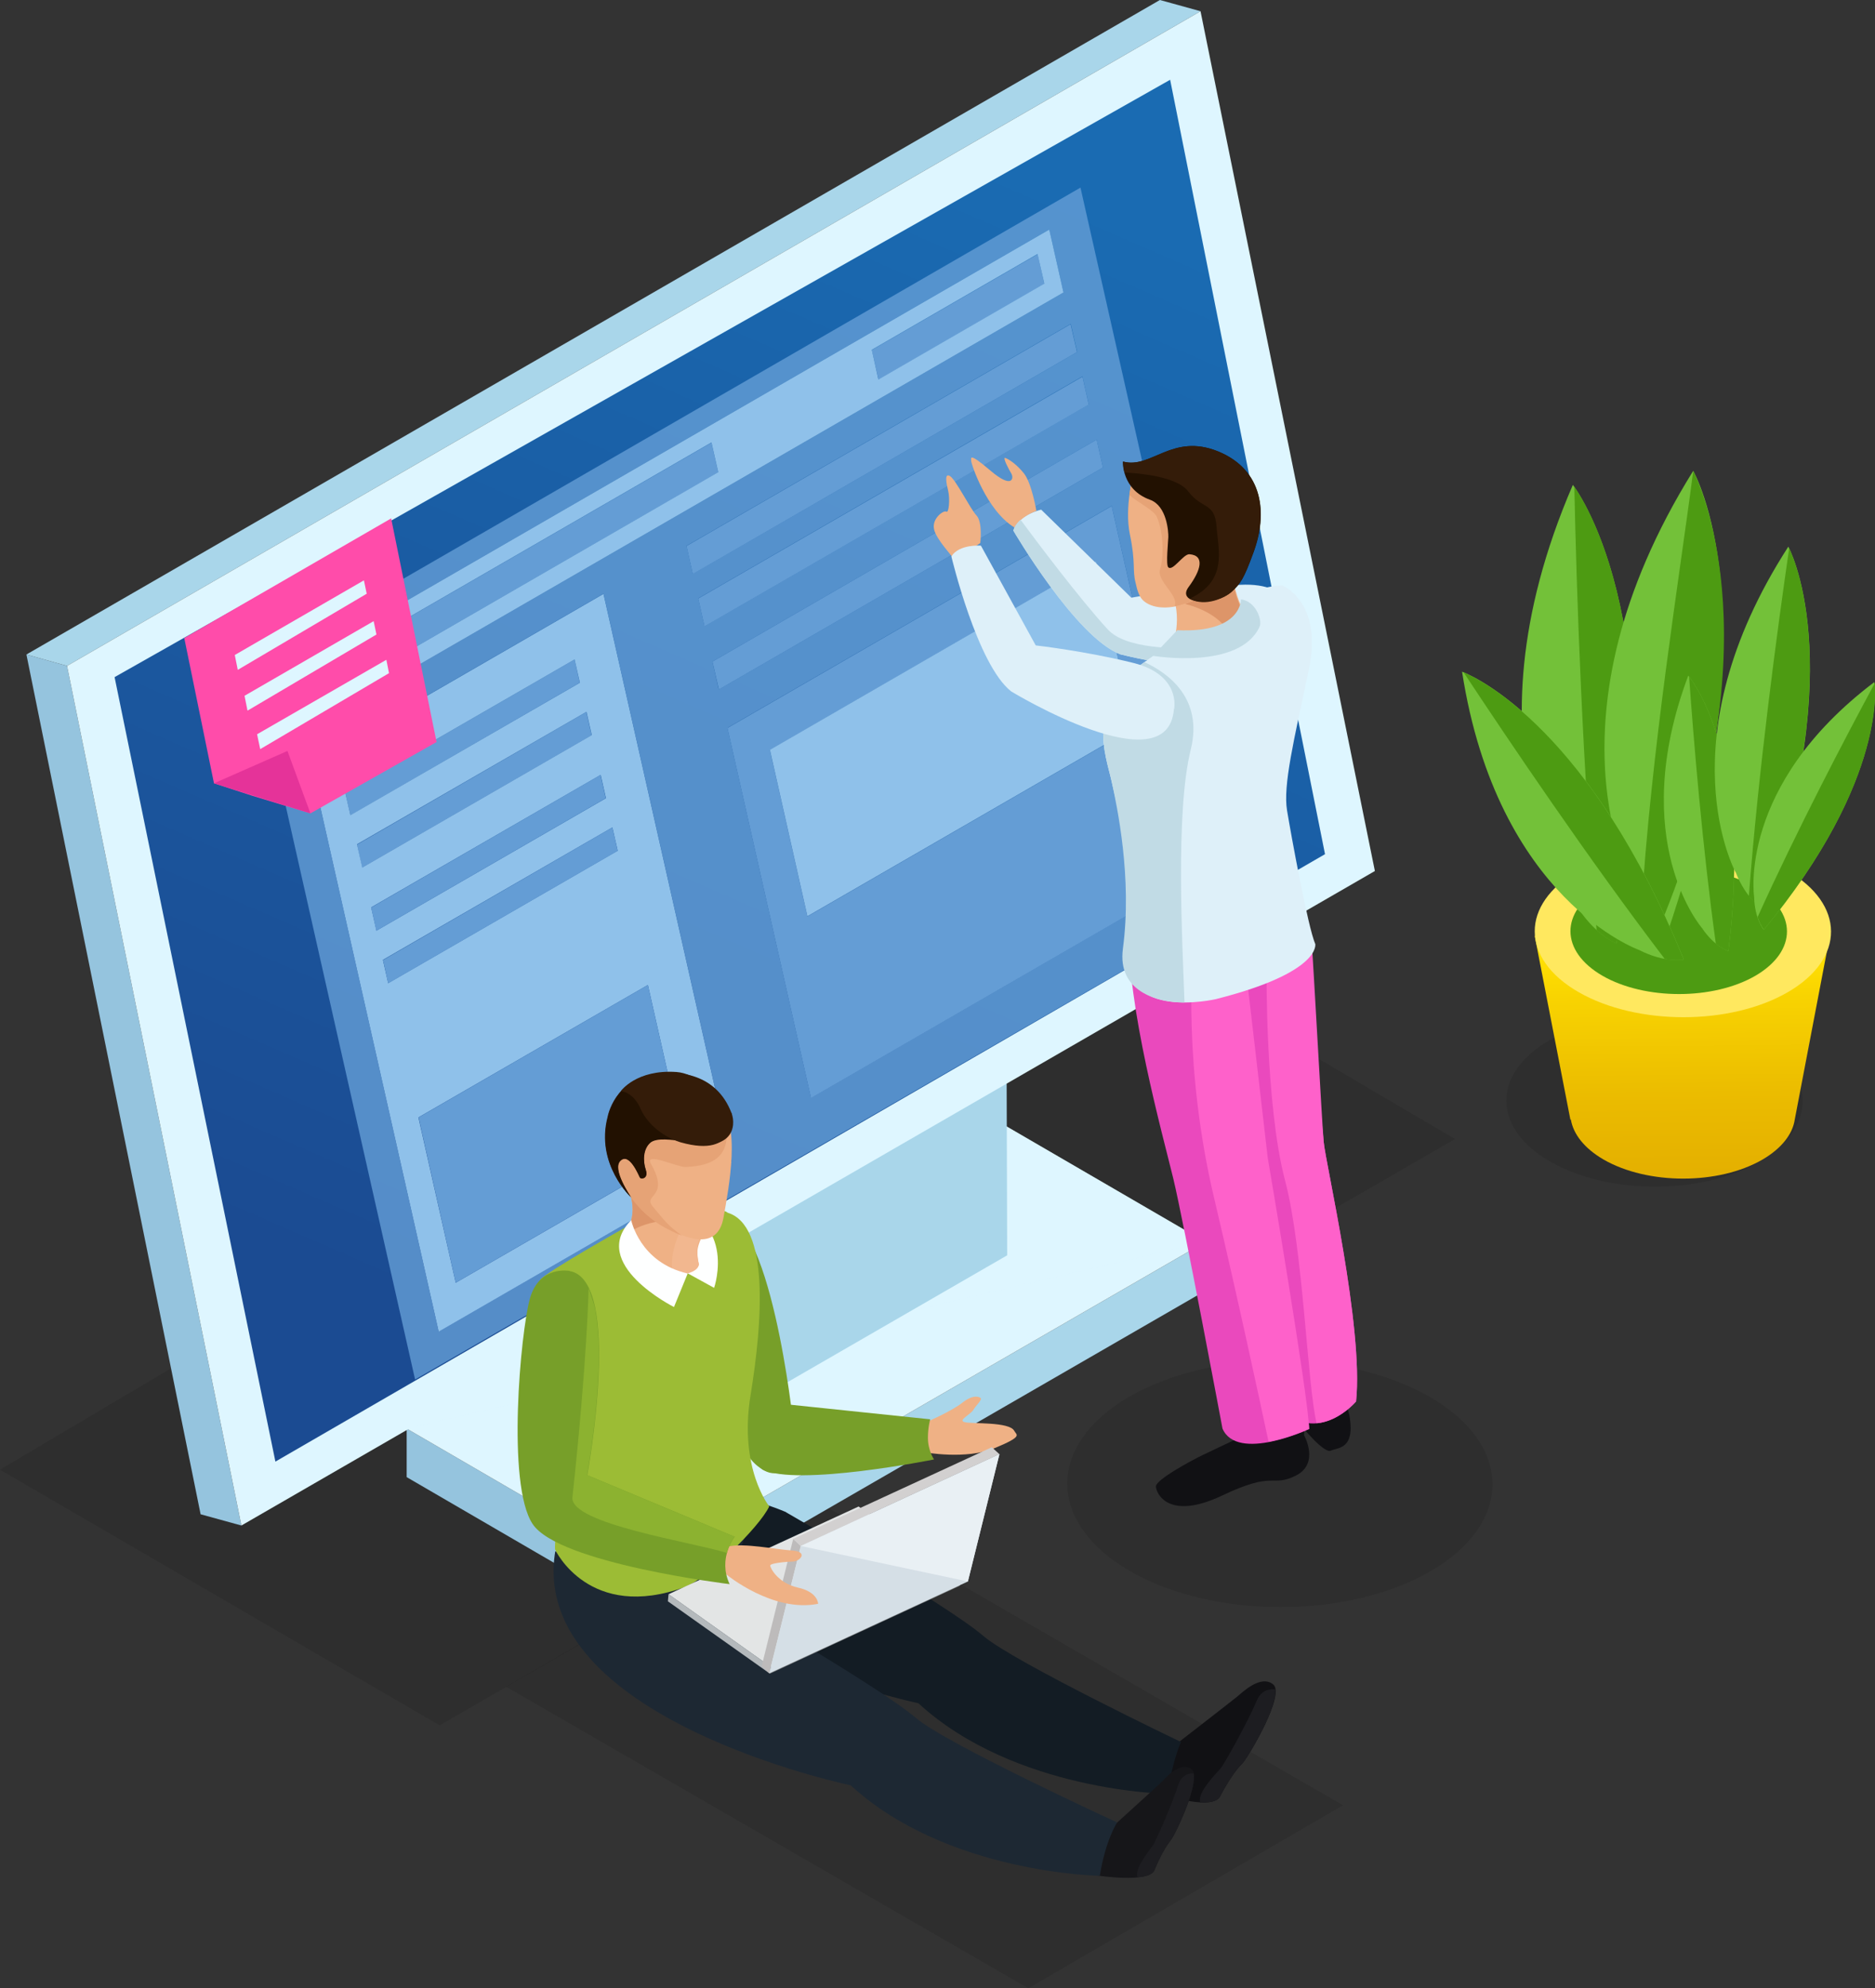 <svg xmlns="http://www.w3.org/2000/svg" id="Layer_2" data-name="Layer 2" viewBox="0 0 113.56 120.39"><rect x="0" y="0" width="113.56" height="120.39" fill="#333333" stroke="none"/><defs><linearGradient id="linear-gradient" x1="101.93" x2="102.11" y1="58" y2="76.65" gradientUnits="userSpaceOnUse"><stop offset="0" stop-color="#ffdf02"/><stop offset=".13" stop-color="#f8d301"/><stop offset=".44" stop-color="#ebbc00"/><stop offset=".74" stop-color="#e3ae00"/><stop offset="1" stop-color="#e1aa00"/></linearGradient><linearGradient id="linear-gradient-2" x1="59.65" x2="28.68" y1="9.46" y2="80.64" gradientUnits="userSpaceOnUse"><stop offset="0" stop-color="#1a6bb2"/><stop offset="1" stop-color="#1b4b92"/></linearGradient><style>.cls-3{fill:#def6ff}.cls-6{fill:#ea49bd}.cls-7{fill:#95c4de}.cls-8{fill:#649dd5}.cls-9{fill:#fe61ca}.cls-12{isolation:isolate}.cls-15{fill:#feffff}.cls-17{fill:#4d9b12}.cls-19{fill:#def0f9}.cls-21{fill:#73c139}.cls-23{fill:#a9d6ea}.cls-24{fill:#341c09}.cls-25{fill:#efb185}.cls-26{fill:#8fc1ea}.cls-30{opacity:.1}.cls-31{fill:#c1dbe5}.cls-32{fill:#e6a376}.cls-34{fill:#dd9569}.cls-39{fill:#111114}.cls-40{fill:#221101}.cls-42{fill:#779f29}.cls-43{fill:#1d1d21}</style></defs><g id="Layer_1-2" data-name="Layer 1"><path d="m49.72 91.05 31.62 18.26-19.06 11.08-31.63-18.26zM106.52 62.97c3.53 2.03 3.54 5.33.05 7.36s-9.16 2.03-12.69 0c-3.52-2.03-3.53-5.32-.04-7.34 3.49-2.03 9.17-2.03 12.68 0Z" class="cls-30"/><path d="m110.89 56.39-17.94.28 2.16 11.12h.03c.15.88.81 1.74 1.98 2.42 2.67 1.54 6.98 1.54 9.63 0 1.16-.68 1.82-1.54 1.95-2.42l2.18-11.41Z" style="fill:url(#linear-gradient)"/><path d="M108.24 52.71c3.53 2.04 3.54 5.33.05 7.36s-9.16 2.03-12.69 0c-3.52-2.03-3.53-5.31-.04-7.34s9.17-2.03 12.69 0Z" style="fill:#ffe85f"/><path d="M106.29 53.7c2.58 1.49 2.58 3.89.03 5.38-2.55 1.48-6.7 1.48-9.27 0-2.57-1.49-2.58-3.88-.03-5.37 2.55-1.48 6.71-1.48 9.28 0Z" class="cls-17"/><path d="M95.38 54.68s-7.15-9.05-.12-25.32c0 0 6.18 7.79 2.64 27.76 0 0-1.38-.52-2.52-2.45Z" class="cls-21"/><path d="M95.35 29.48c.13 6.26.49 17.14 1.35 26.84.67.61 1.2.81 1.2.81 3.3-18.62-1.84-26.65-2.55-27.65" class="cls-17"/><path d="M98.91 53.57s-5.73-10.01 3.64-25.06c0 0 4.96 8.63-1.52 27.85 0 0-1.28-.72-2.12-2.79" class="cls-21"/><path d="M102.55 28.52c-.8 6.22-2.57 17.01-3.15 26.73.58.7 1.07.98 1.07.98 7.03-16.79 2.63-26.62 2.08-27.71" class="cls-17"/><path d="M99.27 57.52s-8.58-3.03-10.72-16.85c0 0 7.4 2.6 13.43 17.43 0 0-1.14.23-2.71-.58" class="cls-21"/><path d="M88.65 40.72c2.73 4.13 7.52 11.24 12.18 17.35.7.12 1.15.04 1.15.04-5.62-13.82-12.43-17.02-13.33-17.39" class="cls-17"/><path d="M103.08 56.19s-4.59-5.25-.83-15.28c0 0 3.96 4.52 2.43 16.68 0 0-.85-.27-1.6-1.4" class="cls-21"/><path d="M102.3 40.97c.27 3.78.81 10.34 1.62 16.17.43.35.76.45.76.45 1.43-11.34-1.92-16.03-2.38-16.62" class="cls-17"/><path d="M105.12 52.82s-4.39-7.97 3.19-19.72c0 0 3.8 6.87-1.55 21.94 0 0-1-.58-1.64-2.23Z" class="cls-21"/><path d="M108.36 33.21c-.71 4.89-1.86 13.4-2.44 21.05.44.56.83.79.83.79 4.99-14.06 2.03-20.97 1.61-21.84" class="cls-17"/><path d="M106.24 54.31s-1.04-6.72 7.28-13.01c0 0 .92 5.78-6.7 15 0 0-.55-.67-.58-1.98Z" class="cls-21"/><path d="M113.54 41.38c-1.76 3.25-4.73 8.93-7.09 14.15.17.51.38.76.38.76 7.09-8.59 6.79-14.19 6.72-14.92Z" class="cls-17"/><path d="m0 88.99 26.63 15.48 61.49-35.5-27.27-16.04z" class="cls-30"/><g class="cls-12"><path d="M24.63 86.5v2.94l14.36 8.35-.01-2.95z" class="cls-7"/><path d="m38.98 94.84.01 2.95 34.02-19.64L73 75.2z" class="cls-23"/><path d="m24.63 86.5 14.35 8.34L73 75.2l-14.35-8.34z" class="cls-3"/><path d="M24.63 86.5 73 75.2l-14.35-8.34z" style="fill:#def6ff;opacity:.5"/></g><g class="cls-12"><path d="m37.89 89.35-2.56-1.49-.07-26.54 2.55 1.48z" class="cls-7"/><path d="m37.81 62.8-2.55-1.48 23.11-13.34 2.55 1.48z" style="fill:#c0c5d1"/><path d="M60.92 49.46 61 76.01 37.89 89.35l-.08-26.55z" class="cls-23"/></g><path d="m14.62 92.37-2.47-.68L1.6 39.63l2.46.69z" class="cls-7"/><path d="m4.06 40.32-2.46-.69L70.25 0l2.46.68z" class="cls-23"/><path d="m72.71.68 10.56 52.06-68.65 39.63L4.06 40.32z" class="cls-3"/><path d="m70.87 4.83 9.38 46.89L16.68 88.5 6.94 41z" style="fill:url(#linear-gradient-2)"/><g class="cls-12"><path d="m62.85 15.39.4 1.8-10.04 5.8-.41-1.8zM44.06 44.08l23.27-13.44 5.06 22.41-23.27 13.44zm24.6 0L66.38 34 46.63 45.41l2.27 10.08zM65.56 22.81l.38 1.69-23.27 13.43-.38-1.69zM35.51 43.11l.32 1.41-13.9 8.02-.31-1.4zM34.8 39.93l.31 1.41-13.89 8.03-.32-1.42z" class="cls-8"/><path d="m18.8 46.21 17.75-10.25 7.77 34.43-17.75 10.25zm22.7 23.43-2.26-10-13.9 8.02 2.26 10.01 13.9-8.02Zm-4.09-18.13-.32-1.41-13.9 8.02.32 1.41zm-2.29-10.17-.32-1.41-13.9 8.02.32 1.41zm1.58 6.99-.32-1.41-13.9 8.02.32 1.41zm-.86-3.82-.32-1.41-13.9 8.02.32 1.41z" class="cls-26"/><path d="m66.42 26.62.38 1.69-23.26 13.44-.39-1.69zM43.09 26.8l.41 1.8-25.37 14.64-.4-1.8z" class="cls-8"/><path d="M65.44 11.36 15.38 40.27l9.76 43.26 50.06-28.9zm1.36 16.95-8.52 4.92-14.75 8.52-.38-1.69 23.27-13.44zm-1.24-5.51.38 1.69-23.27 13.43-.38-1.69 23.27-13.44Zm-.33-1.48L41.96 34.75l-.38-1.7 23.27-13.44.39 1.7ZM16.84 40.87 63.55 13.9l.86 3.81L17.7 44.68zm9.73 39.76L18.8 46.2l17.75-10.25 7.77 34.43zm17.49-36.56 23.27-13.44 5.06 22.41-23.27 13.44z" class="cls-8" style="opacity:.8"/><path d="m68.66 44.07-2.28-10.08L46.63 45.4l2.27 10.08z" class="cls-26"/><path d="m64.84 19.63.39 1.69-23.27 13.44-.38-1.7zM39.24 59.64l2.26 10-13.9 8.03-2.25-10.01z" class="cls-8"/><path d="M16.84 40.87 63.55 13.9l.86 3.81L17.7 44.68zM43.5 28.59l-.41-1.8-25.37 14.65.41 1.8zm19.75-11.41-.41-1.8-10.04 5.8.4 1.8 10.04-5.8Z" class="cls-26"/></g><path d="m36.37 46.92.32 1.41-13.9 8.03-.31-1.41zM37.09 50.1l.32 1.42-13.9 8.02-.31-1.41z" class="cls-8"/><path d="m23.69 31.39 2.75 13.54-7.64 4.32-3.5-1.06-2.34-.76-1.8-8.8z" style="fill:#ff4caa"/><path d="m12.96 47.43 4.45-1.96 1.39 3.78z" style="fill:#e53399"/><path d="m22.04 35.14.17.81-7.81 4.61-.18-.9zM22.63 37.61l.17.81-7.81 4.61-.18-.9zM23.4 39.95l.16.81-7.8 4.6-.19-.9z" class="cls-3"/><path d="M86.59 84.58c5.05 2.91 5.07 7.64.06 10.55s-13.16 2.91-18.21 0c-5.04-2.91-5.07-7.64-.06-10.55s13.16-2.91 18.21 0" class="cls-30"/><path d="M78.63 37.57s-.2-2.33-3.51-2.16-6.6.78-6.6.78l-5.46-5.33s-1.42.3-1.68 1.27c0 0 3.77 6.46 6.48 7.49 0 0 11.91 3.06 10.77-2.05" class="cls-19"/><path d="M62.77 30.94s-.28-1.67-.75-2.27c-.47-.59-.94-.87-1.13-.94-.2-.07.22.71.37.96.14.25.07.95-1.28-.2s-1.15-.74-1.16-.59.91 3 2.62 4.04c0 0 .3-.62 1.34-1.01Z" class="cls-25"/><path d="M67.85 39.62c-2.71-1.04-6.48-7.49-6.48-7.49.07-.27.24-.48.44-.66.9 1.22 3.57 4.78 5.29 6.65 2.1 2.27 11.55.45 11.58.37-.47 3.79-10.83 1.13-10.83 1.13" class="cls-31"/><path d="M77.25 82.69s-1.3.31-.92 1.05c.39.73 2.01 1.75 2.25 2.22.24.46 1.64 2.07 2.02 1.88.39-.2 1.45-.05 1.15-2-.29-1.95-2.76-3.39-4.51-3.15Z" class="cls-39"/><path d="M78.97 86.88s.99 1.73-.49 2.47c-1.49.74-1.22-.34-4.47 1.21-3.26 1.54-4-.15-4-.56s2.15-1.57 2.86-1.91 2.06-.98 2.06-.98l4.07-.8-.02.58Z" class="cls-39"/><path d="M79.03 56.5s1.02 11.36 1.14 12.64c.11 1.28 2.43 11.24 1.96 15.72 0 0-2.26 2.7-4.67.41 0 0-1.81-12.57-2.7-15.36-.88-2.8-1.44-11.53-1.44-11.53l5.71-1.89Z" class="cls-6"/><path d="M75.08 55.49s.87 7.34 1.7 14.62c0 0 2.44 14.3 2.51 16.42 0 0-4.36 2.03-5.25-.03 0 0-2.35-12.54-2.98-15.14s-2.87-10.67-2.66-15.09c.2-4.41 6.68-.78 6.68-.78" class="cls-6"/><path d="M79.29 86.52c-.07-2.12-2.51-16.42-2.51-16.42-.56-4.9-1.24-10.64-1.55-13.34l-2.99 1.21s-.6 6.62 1.3 14.6c1.46 6.18 2.77 12.29 3.29 14.73 1.27-.23 2.47-.79 2.47-.79ZM82.13 84.87c.47-4.48-1.85-14.44-1.96-15.72-.11-1.22-.63-10.97-.72-11.95l-2.74 1.53s-.08 8.2 1.12 12.75c1.1 4.15 1.35 12.39 1.91 14.7 1.38-.12 2.39-1.32 2.39-1.32Z" class="cls-9"/><path d="M77.63 35.44s2.53.93 1.63 5.16-1.56 6.97-1.31 8.47c.25 1.51 1.27 7.09 1.71 8.09 0 0 .38 1.72-6.03 3.34 0 0-5.8 1.34-5.23-2.92.57-4.27-.74-8.71-1.08-10.29s-1.66-4.67 2.09-7.27c3.75-2.61 5.65-4.44 8.22-4.57Z" class="cls-19"/><path d="M74.57 33.74s-.01 2.16.87 3.41c.8 1.13-4.09 2.8-4.33 1.7-.03-.12.73-2.06-.73-4.09-.76-1.07 4.2-1.01 4.2-1.01Z" class="cls-25"/><path d="M75.42 37.23c-.66-.93-.82-2.36-.85-3.03l-3.46 2.23c.14.02 2.68.37 3.41 2.08.72-.39 1.18-.88.89-1.29Z" class="cls-34"/><path d="M68.65 28.69s-.56 2.02-.22 3.66c.37 1.77.14 2.16.35 2.95.08.33.17.85.54 1.13.61.47 1.77.54 3.25-.2 1.79-.9 3.47-3.69 2.41-5.9-1.06-2.22-3.73-3.84-6.33-1.64" class="cls-25"/><path d="M75.18 32.83c-.98-1.99-3.12-4.28-3.12-4.41 0-.08-.66-.4-1.41-.73-.65.11-1.33.42-2 .99 0 0-.15.54-.25 1.29.5.45 1.47.91 1.66 1.32.43.96.42 2.49.2 3.18-.22.7 1.09 1.54.9 2.16v.08c.43-.08.9-.23 1.41-.49 1.14-.57 2.24-1.92 2.61-3.4Z" class="cls-32"/><path d="M68.01 27.96s-.08 1.68 1.64 2.3c1.03.37 1.12 1.96 1.11 2.26s-.15 1.66-.01 1.82c.26.3.92-.81 1.29-.78.95.07.69.98-.05 1.98-.79 1.06 1.62 1.19 2.62.28.53-.49.72-.76 1.31-2.37.86-2.33.62-4.99-2.15-6.12-2.77-1.12-4.05 1.08-5.74.62Z" class="cls-40"/><path d="M74.6 35.82c.53-.49.72-.76 1.31-2.37.86-2.33.62-4.99-2.15-6.12-2.77-1.12-4.05 1.08-5.74.62 0 0-.01.29.09.66.84.04 3.16.23 3.85 1.14.86 1.12 1.61.64 1.72 2.14.11 1.44.69 3.28-1.63 4.36.97.54 2.18-.08 2.56-.44Z" class="cls-24"/><path d="m71.31 38.15-1.48 1.56s5.25.89 6.46-1.77c.17-.38-.22-1.53-1.13-1.65 0 0 .06 2.05-3.85 1.87ZM68.01 57.43c.57-4.27-.35-8.57-.69-10.15-.34-1.56-1.63-4.61 1.99-7.19 1.44.66 3.57 2.2 2.81 5.29-.95 3.83-.5 11.84-.38 15.32-1.63 0-4.08-.64-3.73-3.26Z" class="cls-31"/><path d="M59.37 32.88s.16-1.25-.23-1.67-1.24-2.15-1.6-2.38-.22.46-.11.91c.11.46.04 1.35-.11 1.24-.16-.11-.89.41-.75 1.06.13.64 1.17 1.68 1.19 1.82s1.61-.98 1.61-.98" class="cls-25"/><path d="M71.11 42.93s.44-2.06-2.47-2.79c-2.9-.72-5.91-1.06-5.91-1.06l-3.32-6.04s-1.31-.11-1.79.65c0 0 1.56 6.57 3.63 8.18 0 0 9.49 5.77 9.85 1.06Z" class="cls-19"/><path d="M72.11 105.39s-1.84 1.54-1.45 3.16c0 0 .62.65 1.19-.5.58-1.16 1.18-2.7.26-2.66" style="fill:#0a1014"/><path d="M70.66 108.7s2.78.96 3.25.05.98-1.63 1.32-1.96 2.64-4.19 1.88-4.8-1.86.48-2.19.75-3.83 2.98-3.83 2.98l-.44 2.98Z" class="cls-39"/><path d="M47.61 91.57s9.74 5.59 11.95 7.49c1.83 1.57 11.97 6.42 11.97 6.42s-.48.96-.82 3.14c0 0-9.26-.13-15.09-5.49 0 0-19.56-4.07-17.89-14.17 0 0 6.45 1.16 9.88 2.6Z" style="fill:#131c24"/><path d="M75.23 106.79c.3-.29 2.15-3.38 2.01-4.49-.33-.05-.86.01-1.15.73-.46 1.11-1.87 3.66-2.12 3.99-.22.28-1.48 1.5-1.28 2.11.56.03 1.05-.04 1.22-.38.47-.91.98-1.63 1.32-1.96" class="cls-43"/><path d="M66.44 113.56s3.15.49 3.48-.33.72-1.49.99-1.81c.27-.31 1.95-3.84 1.24-4.31-.7-.47-1.57.56-1.83.82-.27.26-3.14 2.86-3.14 2.86z" style="fill:#161619"/><path d="M70.91 111.42c.24-.28 1.59-3.1 1.38-4.04-.29-.01-.74.08-.94.73-.31 1-1.32 3.32-1.52 3.62-.17.26-1.16 1.42-.93 1.93.48-.02.9-.13 1.03-.43.33-.82.72-1.49.99-1.81Z" class="cls-43"/><path d="M43.4 73.46s-1.85.23-1.77 2.33c.07 2.1 2.01 11.17 4.24 12.97s2.18-2.49 2.18-2.49S46.68 73 43.4 73.46" class="cls-42"/><path d="M45.98 90.68s-1.62 4.8-2.46 5.85c0 0 9.74 5.59 11.95 7.49 1.83 1.57 12.19 6.33 12.19 6.33s-.7 1.05-1.05 3.23c0 0-9.26-.13-15.09-5.48 0 0-19.56-4.07-17.89-14.17 0 0 6.47 2.57 12.34-3.25Z" style="fill:#1d2833"/><path d="M38.12 74.18s-5.29 2.97-5.41 3.33-.73.65 1.01 4.76c0 0 1.64 3.63.47 8.1-.68 2.59-.57 3.46-.57 3.46s2.05 4.4 7.9 2.25c1.18-.43 4.47-3.58 5.07-4.87 0 0-1.86-2.29-1.13-6.75s1.14-10.26-1.39-11.03c0 0-.64-.78-5.96.74Z" style="fill:#9cbc35"/><path d="M39.76 72.74s3.41 1.79 1.89 4.36l1.6.88s1.57-4.49-3.49-5.24" class="cls-15"/><path d="M37.58 70.94s1.43 2.18.3 3.64c-.63.82.86 2.77 3.41 2.61 0 0 1.14-.28 1.03-.69-.26-.94.11-1.47.52-2.19.4-.72-5.25-3.38-5.25-3.38Z" class="cls-25"/><path d="M37.87 74.58c-.07.1-.12.21-.13.34.96-.97 2.79-1.04 2.79-1.04L38.1 71.2c-.09-.05-.17-.08-.24-.12l-.07.24c.35.69.93 2.18.09 3.27Z" class="cls-34"/><path d="M42.31 76.5c-.24-1.49.11-1.47.52-2.19.11-.2-.24-.54-.8-.94-.14.1-.28.26-.42.47-.99 1.52-.98 2.71-.86 3.35.17.01.35.03.53 0 .31-.05 1.1-.23 1.03-.69" style="fill:#f2b78f"/><path d="M37.05 69.72s.62 2.88 2.6 4.18c1.75 1.16 3.8 1.92 4.17-.18.3-1.67 1.12-5.91-.35-6.76-1.9-1.1-2.59-2.45-4.78-1.64 0 0-2.51 1.15-1.64 4.39Z" class="cls-25"/><path d="M37.05 69.72s.23 2.47 2.59 4.22c.51.37 1.16.67 1.66.88-.92-.68-1.02-.89-1.73-1.72-.72-.83 1.06-.51-.15-2.64-.41-.73 1.62.21 2.07.2 2.7-.07 2.5-1.61 2.55-2.27-.05-.29-.13-.56-.22-.8l-.26-.49s-.06-.09-.09-.13c-.29-.37-.59-.69-.88-.96-1.16.02-4.45.1-4.51.11-.05.01-.61.78-1.13 1.51-.12.57-.12 1.26.1 2.09" class="cls-32"/><path d="M38.23 72.51s-2.19-2.01-1.43-4.89c0 0 .41-2.32 2.98-2.62 1.23-.15 3.59-.07 4.53 2.41.29.77.09 2.47-2.95 1.68-.44-.11-1.59-.27-2 .1s-.45 1.06-.26 1.65c.17.52-.28.57-.35.46-.06-.11-.65-1.58-1.2-1.01-.5.52.61 2.12.66 2.21Z" class="cls-24"/><path d="M38.23 72.51c-.05-.1-1.16-1.69-.66-2.21.55-.57 1.13.9 1.2 1.01.06.11.52.06.35-.46-.2-.59-.15-1.28.26-1.65.37-.34 1.38-.17 2-.1-.5-.32-1.51-.44-1.87-1.28-.48-1.12-1.16-1.65-1.79-1.85-.74.75-.9 1.66-.9 1.66-.76 2.88 1.43 4.89 1.43 4.89Z" class="cls-40"/><path d="M38.23 73.88s.51 2.57 3.42 3.23l-.83 2.03s-5.21-2.61-2.59-5.26" class="cls-15"/><path d="M44.31 67.4s.45 2.77-3.08 1.77c0 0-1.76-.47-2.47-2.11-.15-.35-.56-.93-1.16-.99 0 0 .94-1.33 3.37-1.16 1.14.08 2.33 1.19 2.62 1.37s-.18 1.34.72 1.12" class="cls-24"/><path d="M55.97 87.93s2.54.48 4.28-.25c1.74-.72 1.32-.78 1.18-1.04-.29-.57-2.58-.41-3.01-.53-.42-.11.35-.45.53-.74.17-.29.57-.63.43-.73-.14-.09-.49-.19-1.13.32-.65.51-2.27 1.21-2.27 1.21v1.75Z" class="cls-25"/><path d="M56.34 85.93s-.14.48-.14 1.13c0 .78.37 1.31.37 1.31s-8.3 1.67-10.41.6c0 0-2.04-3.14 1.08-3.98l9.1.95Z" class="cls-42"/><g class="cls-12"><path d="m40.49 96.53-.04.43 6.18 4.38.04-.42z" style="fill:#b4b9bc"/><path d="m46.67 100.92-.04.42 11.5-5.32.04-.42z" style="fill:#7d8183"/><path d="m40.49 96.53 6.18 4.39 11.5-5.32L52 91.22z" style="fill:#e3e5e5"/></g><g class="cls-12"><path d="m48.5 93.61-.46-.43-1.91 7.71.46.43z" style="fill:#bdbbbb"/><path d="m60.53 88.05-.46-.42-12.03 5.55.46.43z" style="fill:#d2d0d0"/><path d="m48.5 93.61-1.91 7.71 12.03-5.56 1.91-7.71z" style="fill:#d5dfe6"/><path d="m48.5 93.61 10.12 2.15 1.91-7.71z" style="fill:#e9f0f4"/></g><path d="M44 95.34s2.81 2.32 5.55 1.77c0 0 0-.71-1.22-.98s-1.69-1.2-1.68-1.34c0-.14.97-.23 1.39-.24.43-.02.94-.61-.1-.67-1.04-.07-2.82-.46-3.84-.24 0 0-1.01 1.08-.11 1.71Z" class="cls-25"/><path d="M34.48 76.95s-1.83-.34-2.39 1.69-1.42 11.26.17 13.64c1.58 2.39 11.93 3.64 11.93 3.64-.74-1.57.31-2.87.31-2.87l-8.93-3.73s2.18-11.82-1.08-12.36Z" class="cls-42"/><path d="m35.56 89.32 8.93 3.73s-.3.38-.47.98c-2.03-.65-9.52-1.76-9.35-3.37.9-8.32.98-12.67.98-12.67l.33.99c.83 3.52-.43 10.34-.43 10.34Z" style="fill:#8cb230"/></g></svg>